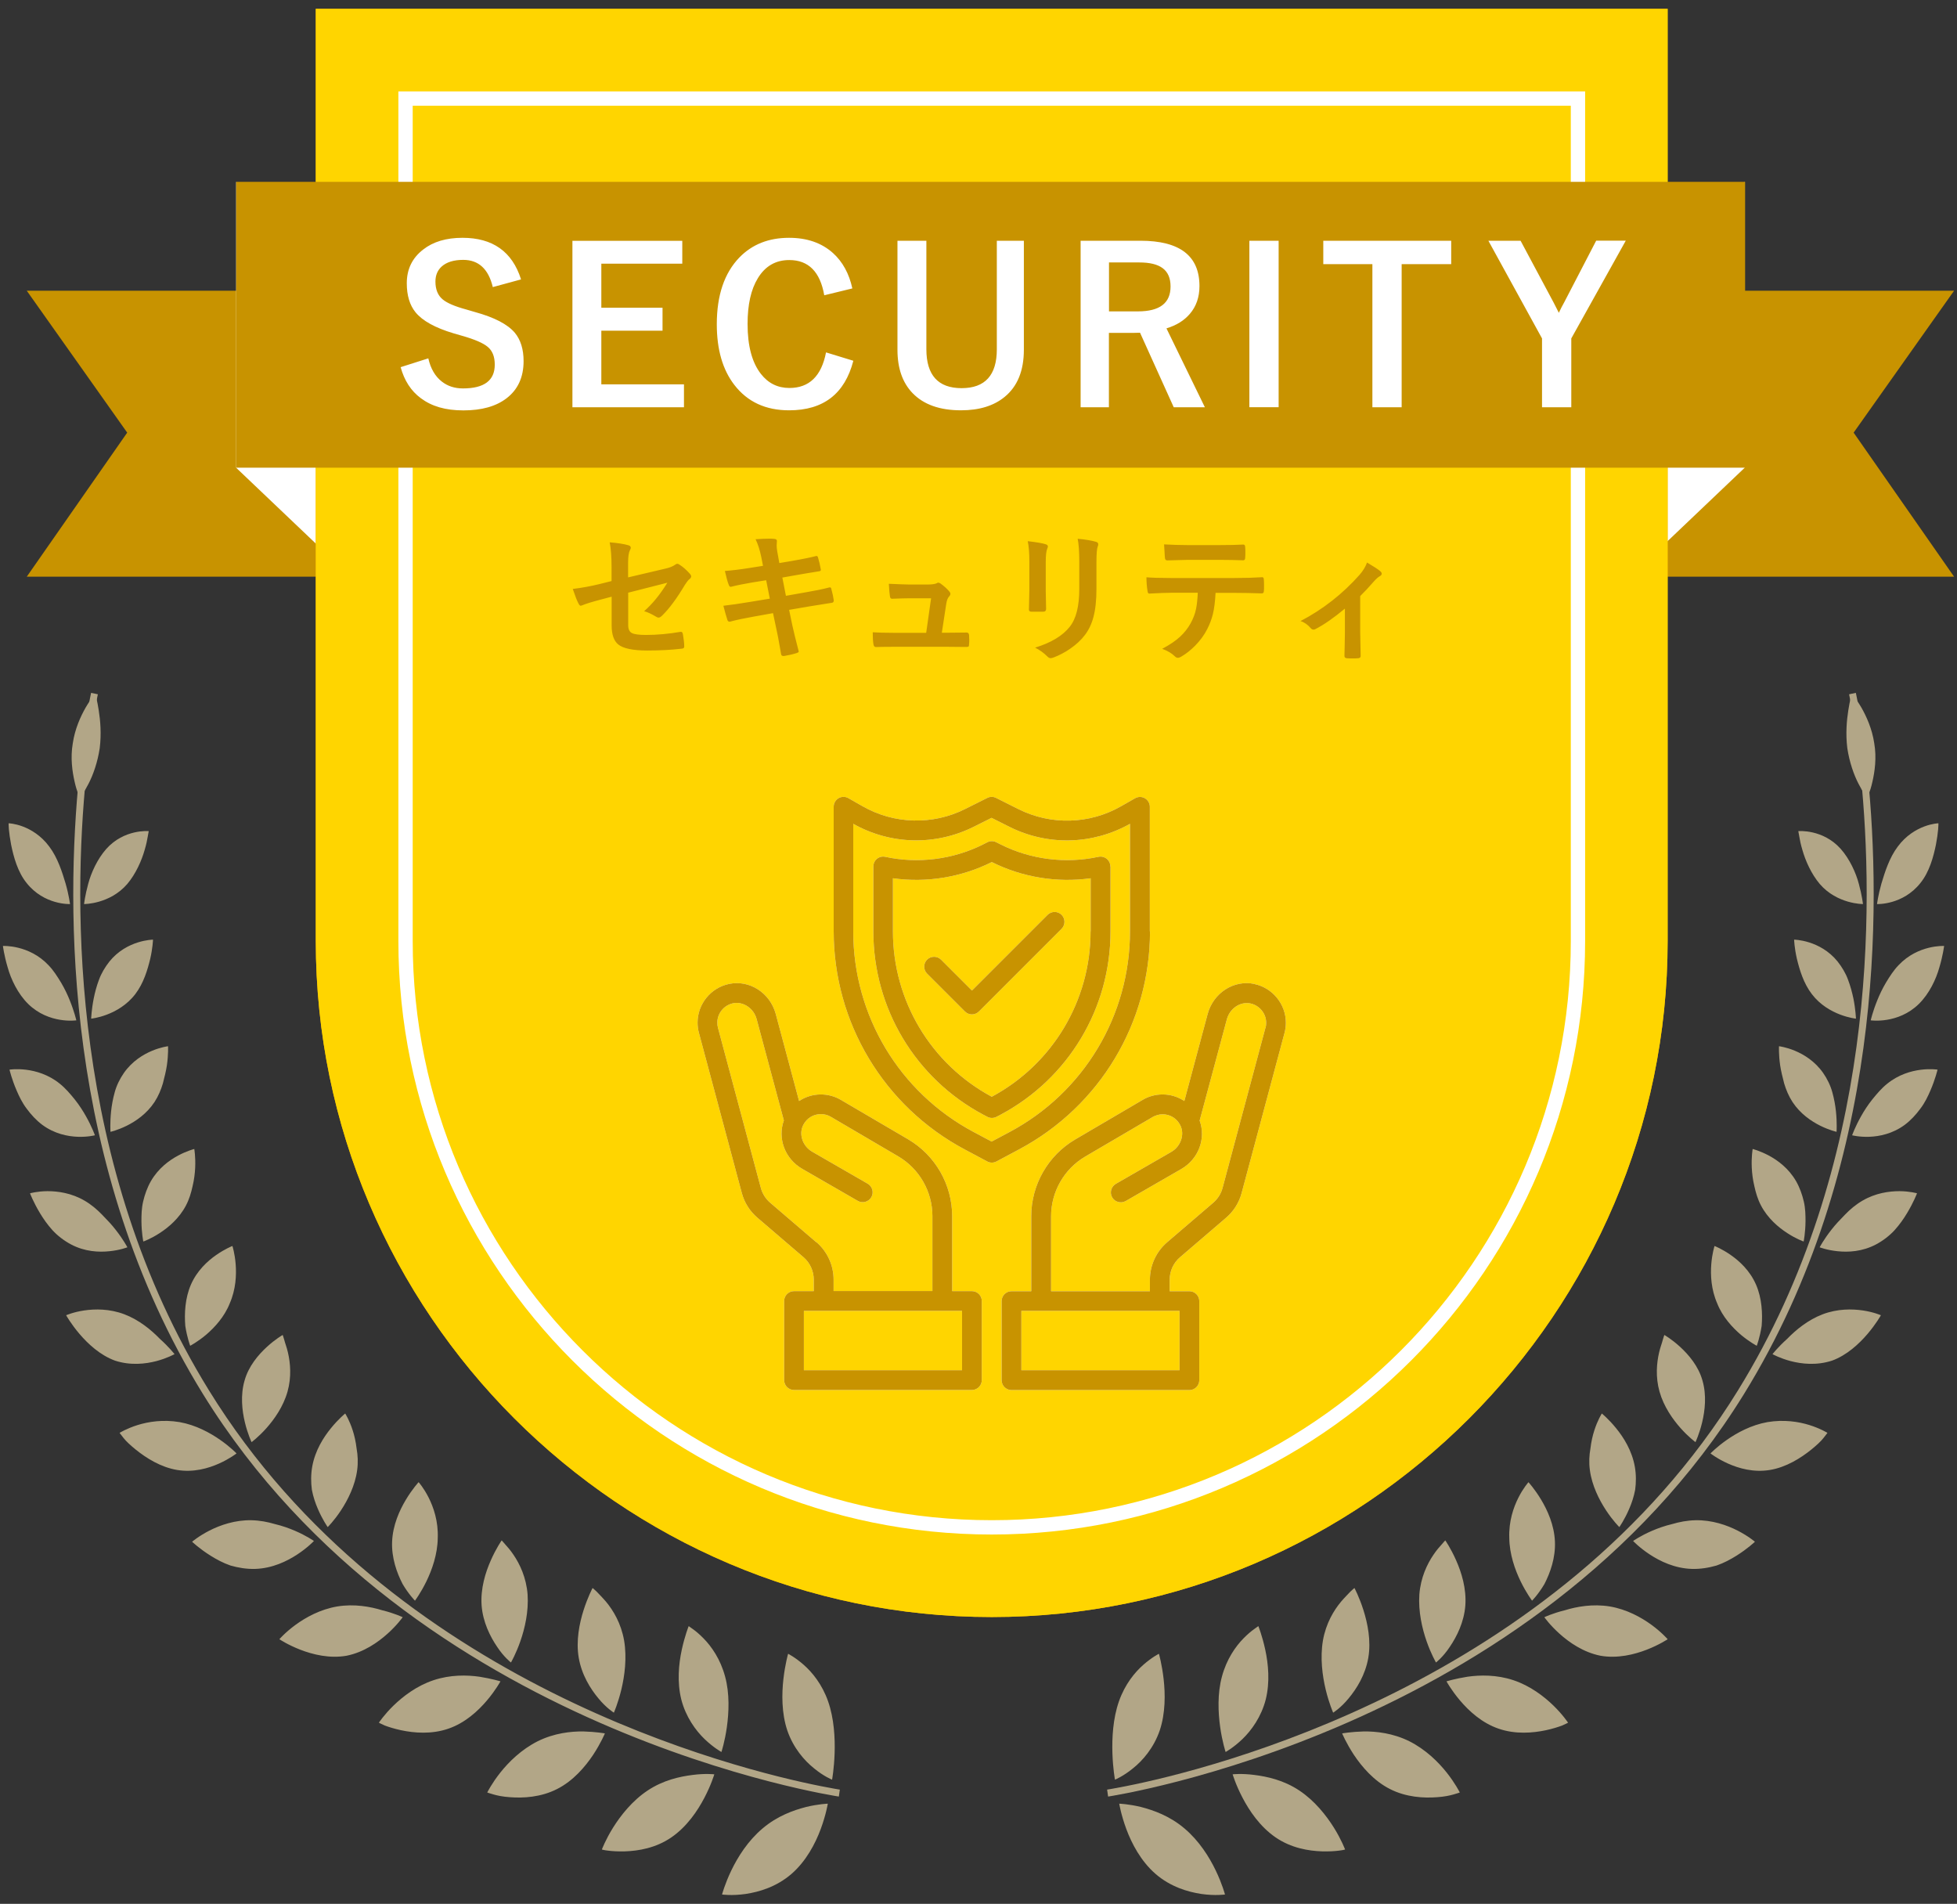 <svg xmlns="http://www.w3.org/2000/svg" viewBox="0 0 220 214">
    <rect x="0" y="0" width="220" height="214" fill="#333333" stroke="none"/>
    <path d="M81.17 212.95s.31-1.18 1.04-2.7c.73-1.52 1.87-3.34 3.52-4.73 1.65-1.4 3.46-2.04 4.89-2.41 1.41-.34 2.44-.37 2.44-.37 0 0-.2 1.24-.8 2.86-.6 1.62-1.64 3.61-3.29 5.04-1.68 1.45-3.62 2.02-5.16 2.25-1.54.22-2.63.06-2.63.06ZM88.6 185.88s-.34 1.17-.53 2.84c-.19 1.65-.22 3.84.44 5.8.67 1.95 1.92 3.39 3.02 4.26 1.09.9 2.01 1.26 2.01 1.26 0 0 .91-4.93-.45-8.81-.67-1.91-1.79-3.27-2.74-4.1-.95-.84-1.75-1.24-1.75-1.24ZM67.66 207.89s.41-1.1 1.26-2.46c.85-1.36 2.16-3.03 3.9-4.18 1.75-1.16 3.6-1.56 5.04-1.74 1.44-.19 2.44-.07 2.44-.07 0 0-.34 1.16-1.11 2.63-.77 1.47-1.96 3.25-3.72 4.46-1.75 1.2-3.7 1.52-5.23 1.57-.76.02-1.41-.02-1.87-.08-.46-.05-.72-.13-.72-.13ZM77.42 182.78s-.44 1.09-.78 2.67c-.34 1.58-.54 3.62-.05 5.58.5 1.95 1.61 3.48 2.62 4.45 1.01.97 1.89 1.45 1.89 1.45 0 0 .38-1.15.61-2.79.23-1.64.33-3.77-.2-5.7-.52-1.94-1.53-3.38-2.43-4.29-.45-.46-.86-.8-1.17-1.02-.31-.22-.49-.35-.49-.35ZM54.78 201.47s.5-1.01 1.46-2.22c.97-1.22 2.37-2.6 4.21-3.53 1.84-.91 3.72-1.12 5.14-1.1 1.42.04 2.41.22 2.41.22 0 0-.44 1.07-1.32 2.41-.89 1.33-2.23 2.92-4.05 3.84-1.82.93-3.8 1.04-5.32.92-.76-.05-1.4-.18-1.84-.31-.44-.12-.7-.22-.7-.22ZM66.61 178.51s-.53.99-1 2.46c-.47 1.47-.88 3.46-.55 5.37.33 1.92 1.31 3.48 2.21 4.56.89 1.09 1.74 1.61 1.74 1.61 0 0 .47-1.06.84-2.6.37-1.54.64-3.56.31-5.51-.34-1.94-1.23-3.4-2.04-4.37-.41-.48-.79-.85-1.05-1.13-.27-.26-.45-.4-.45-.4ZM42.59 193.64s.59-.9 1.65-1.93c1.05-1.02 2.6-2.22 4.5-2.85 1.89-.63 3.76-.59 5.16-.39 1.39.22 2.36.52 2.36.52 0 0-.53.98-1.52 2.15-1 1.18-2.46 2.53-4.34 3.17-1.88.65-3.84.49-5.33.17-.74-.16-1.37-.36-1.8-.52-.42-.18-.67-.32-.67-.32ZM56.4 173.14s-.62.88-1.22 2.24c-.61 1.37-1.17 3.17-1.04 5.06.14 1.89.96 3.51 1.74 4.66.77 1.17 1.56 1.77 1.56 1.77 0 0 .56-.96 1.06-2.4.5-1.43.94-3.33.81-5.25-.15-1.91-.88-3.42-1.58-4.45-.35-.52-.69-.91-.94-1.18-.24-.29-.39-.44-.39-.44ZM31.4 184.26s.67-.78 1.82-1.62c1.15-.84 2.79-1.75 4.7-2.07 1.91-.31 3.72.02 5.05.43 1.39.34 2.3.78 2.3.78 0 0-.61.87-1.7 1.85-1.09.98-2.67 2.09-4.61 2.48-3.8.67-7.56-1.86-7.56-1.86ZM47.05 166.61s-.7.76-1.42 1.96c-.72 1.2-1.47 2.85-1.55 4.7-.08 1.85.54 3.54 1.18 4.78.69 1.17 1.39 1.87 1.39 1.87 0 0 .64-.85 1.28-2.16.64-1.31 1.26-3.07 1.28-4.89.14-3.73-2.15-6.27-2.15-6.27ZM21.58 173.31s.74-.64 1.95-1.26c1.21-.62 2.89-1.21 4.75-1.17.93.02 1.81.19 2.62.43.85.2 1.62.48 2.27.76 1.3.56 2.12 1.14 2.12 1.14 0 0-.69.74-1.86 1.51-1.17.77-2.81 1.57-4.74 1.63-.96.03-1.91-.13-2.78-.38-.84-.29-1.59-.7-2.23-1.1-1.28-.8-2.09-1.58-2.09-1.58ZM38.81 158.88s-.76.61-1.61 1.66c-.85 1.04-1.78 2.52-2.1 4.31-.16.89-.15 1.79-.04 2.61.15.79.4 1.52.67 2.14.53 1.24 1.11 2.05 1.11 2.05 0 0 .72-.71 1.49-1.88.77-1.17 1.59-2.78 1.82-4.52.12-.87.07-1.69-.06-2.42-.09-.77-.25-1.47-.44-2.05-.37-1.16-.84-1.89-.84-1.89ZM13.46 161.05s.79-.49 2.01-.87c1.22-.38 2.87-.64 4.72-.33 3.66.65 6.4 3.52 6.4 3.52 0 0-.76.6-1.97 1.14-1.21.54-2.87 1.02-4.7.72-1.83-.3-3.47-1.33-4.66-2.29-.59-.48-1.08-.93-1.36-1.29-.29-.36-.45-.58-.45-.58ZM31.77 150.06s-.81.46-1.76 1.33c-.96.88-2.07 2.17-2.52 3.8-.95 3.28.79 6.91.79 6.91 0 0 .78-.57 1.67-1.57.89-1 1.9-2.43 2.37-4.1.47-1.66.32-3.24.05-4.4-.13-.58-.32-1.04-.41-1.41-.1-.36-.18-.56-.18-.56ZM7.43 147.84s.81-.36 2.03-.54c1.22-.18 2.86-.2 4.52.43 1.66.63 3.03 1.77 3.98 2.75 1.05.94 1.66 1.73 1.66 1.73 0 0-.8.45-2.03.78-1.23.32-2.91.52-4.66-.05-3.33-1.21-5.5-5.11-5.5-5.11ZM26.11 140.06s-.82.32-1.81 1.01c-.99.69-2.15 1.76-2.83 3.31-.68 1.55-.75 3.3-.64 4.66.2 1.31.55 2.23.55 2.23 0 0 .81-.42 1.78-1.23.96-.82 2.07-2.02 2.67-3.54 1.37-3.14.3-6.44.3-6.44ZM3.38 134.13s.8-.23 1.96-.24c1.17 0 2.7.21 4.17 1.07.74.43 1.39.98 1.95 1.56.57.58 1.12 1.16 1.54 1.71.86 1.09 1.32 1.97 1.32 1.97 0 0-.81.32-2 .44-1.2.13-2.79.06-4.35-.77-.77-.41-1.5-.97-2.07-1.59-.56-.62-1.03-1.29-1.4-1.91-.75-1.24-1.13-2.25-1.13-2.25ZM21.84 129.15s-.81.2-1.82.74c-1.01.54-2.23 1.44-3.06 2.88-.41.72-.69 1.51-.87 2.29-.18.78-.19 1.52-.19 2.19.01 1.33.21 2.3.21 2.3 0 0 .82-.28 1.83-.94 1.01-.65 2.21-1.67 2.96-3.1.38-.72.59-1.45.75-2.18.18-.74.26-1.45.29-2.06.06-1.24-.1-2.12-.1-2.12ZM1.08 120.23s3.08-.49 5.64 1.58c.65.52 1.17 1.14 1.69 1.78.51.64.93 1.3 1.26 1.89.67 1.19 1 2.13 1 2.13 0 0-3.18.84-5.91-1.17-.68-.51-1.26-1.14-1.76-1.82-.51-.67-.85-1.39-1.13-2.04-.56-1.3-.8-2.34-.8-2.34ZM18.89 117.6s-3.1.35-4.96 3c-.46.66-.83 1.42-1.03 2.16-.21.74-.34 1.49-.41 2.15-.14 1.32-.07 2.31-.07 2.31 0 0 3.21-.7 4.95-3.35.43-.66.73-1.38.94-2.09.18-.7.36-1.41.45-2.03.18-1.24.13-2.15.13-2.15ZM.33 106.33s2.92-.17 5.12 2.16c.56.58.99 1.26 1.41 1.95.41.69.74 1.39.99 2.02.51 1.26.73 2.23.73 2.23 0 0-3.07.45-5.41-1.84-1.17-1.15-1.94-2.78-2.31-4.12-.4-1.34-.53-2.39-.53-2.39ZM17.2 105.62s-2.93.02-4.9 2.46c-.48.61-.91 1.32-1.17 2.04-.27.71-.46 1.44-.59 2.09-.26 1.3-.29 2.29-.29 2.29 0 0 3.08-.3 4.96-2.76.94-1.23 1.38-2.74 1.68-3.97.28-1.22.31-2.14.31-2.14ZM.97 92.54s.69.02 1.59.36c.9.34 2.05 1 2.98 2.26.95 1.26 1.45 2.87 1.84 4.17.37 1.3.49 2.29.49 2.29 0 0-2.9.13-4.88-2.37-1.01-1.25-1.46-2.94-1.74-4.3-.13-.68-.21-1.29-.25-1.72-.04-.43-.03-.69-.03-.69ZM16.71 93.42s-2.75-.25-4.76 2c-1 1.13-1.71 2.68-2.04 3.95-.35 1.27-.46 2.25-.46 2.25 0 0 2.9.02 4.86-2.26.96-1.14 1.61-2.62 1.95-3.82.18-.6.29-1.13.35-1.51.07-.39.11-.61.11-.61ZM10.71 77.98s.22.74.39 1.87c.18 1.13.31 2.64.11 4.25-.24 1.59-.74 3-1.26 4-.52 1-.96 1.62-.96 1.62 0 0-.35-.71-.6-1.84-.26-1.13-.49-2.68-.21-4.32.24-1.64.89-3.05 1.45-4.03.57-.98 1.07-1.53 1.07-1.53Z" style="fill: #b2a687;"/>
    <path d="M94.42 201.16s-.73-.11-2.08-.38c-9.42-1.86-48.46-11.44-68.85-44.5-15.64-25.32-15.27-54.57-13.81-69.09.29-2.86.62-5.15.88-6.73.26-1.57.44-2.42.44-2.42l-.76-.16s-.76 3.47-1.34 9.24c-1.47 14.61-1.86 44.02 13.92 69.58 23.57 38.15 71.44 45.22 71.48 45.24l.11-.77h0ZM137.71 212.95s-.31-1.18-1.04-2.7c-.73-1.52-1.87-3.34-3.52-4.73-1.65-1.4-3.46-2.04-4.89-2.41-1.41-.34-2.44-.37-2.44-.37 0 0 .2 1.24.8 2.86.6 1.62 1.64 3.61 3.29 5.04 1.68 1.45 3.62 2.02 5.16 2.25 1.54.22 2.63.06 2.63.06ZM130.28 185.88s.34 1.17.53 2.84c.19 1.65.22 3.84-.44 5.8-.67 1.95-1.92 3.39-3.02 4.26-1.1.9-2.01 1.26-2.01 1.26 0 0-.91-4.93.45-8.81.67-1.91 1.79-3.27 2.74-4.1.95-.84 1.75-1.24 1.75-1.24ZM151.21 207.89s-.41-1.1-1.26-2.46c-.85-1.36-2.16-3.03-3.9-4.18-1.75-1.16-3.6-1.56-5.04-1.74-1.44-.19-2.44-.07-2.44-.07 0 0 .34 1.16 1.11 2.63.77 1.47 1.96 3.25 3.72 4.46 1.75 1.2 3.7 1.52 5.23 1.57.76.02 1.41-.02 1.87-.08.46-.05.72-.13.72-.13ZM141.46 182.78s.44 1.09.78 2.67c.34 1.58.54 3.62.05 5.58-.5 1.95-1.61 3.48-2.62 4.45-1.01.97-1.89 1.45-1.89 1.45 0 0-.38-1.15-.61-2.79-.23-1.64-.33-3.77.2-5.7.52-1.94 1.53-3.38 2.43-4.29.45-.46.86-.8 1.17-1.02.31-.22.49-.35.49-.35ZM164.1 201.47s-.5-1.01-1.46-2.22c-.97-1.22-2.37-2.6-4.21-3.53-1.84-.91-3.72-1.12-5.14-1.1-1.42.04-2.41.22-2.41.22 0 0 .44 1.07 1.32 2.41.89 1.33 2.23 2.92 4.05 3.84 1.82.93 3.8 1.04 5.32.92.76-.05 1.4-.18 1.84-.31.44-.12.7-.22.7-.22ZM152.27 178.51s.53.99 1 2.46c.47 1.47.88 3.46.55 5.37-.33 1.92-1.31 3.48-2.21 4.56-.89 1.09-1.74 1.61-1.74 1.61 0 0-.47-1.06-.84-2.6-.37-1.54-.64-3.56-.31-5.51.34-1.94 1.23-3.4 2.04-4.37.41-.48.79-.85 1.05-1.13.27-.26.45-.4.45-.4ZM176.28 193.64s-.59-.9-1.65-1.93c-1.05-1.02-2.6-2.22-4.5-2.85-1.89-.63-3.76-.59-5.16-.39-1.39.22-2.36.52-2.36.52 0 0 .53.98 1.52 2.15 1 1.18 2.46 2.53 4.34 3.17 1.88.65 3.84.49 5.33.17.74-.16 1.37-.36 1.8-.52.42-.18.67-.32.67-.32ZM162.47 173.14s.62.88 1.22 2.24c.61 1.37 1.17 3.17 1.04 5.06-.14 1.89-.96 3.51-1.74 4.66-.77 1.17-1.56 1.77-1.56 1.77 0 0-.56-.96-1.06-2.4-.5-1.43-.94-3.33-.81-5.25.15-1.91.88-3.42 1.58-4.45.35-.52.69-.91.94-1.18.24-.29.39-.44.39-.44ZM187.48 184.26s-.67-.78-1.82-1.62c-1.15-.84-2.79-1.75-4.7-2.07-1.91-.31-3.72.02-5.05.43-1.39.34-2.3.78-2.3.78 0 0 .61.87 1.7 1.85 1.09.98 2.67 2.09 4.61 2.48 3.8.67 7.56-1.86 7.56-1.86ZM171.83 166.61s.7.76 1.42 1.96c.72 1.2 1.47 2.85 1.55 4.7.08 1.85-.54 3.54-1.18 4.78-.69 1.17-1.39 1.87-1.39 1.87 0 0-.64-.85-1.28-2.16-.64-1.31-1.26-3.07-1.28-4.89-.14-3.73 2.16-6.27 2.16-6.27ZM197.3 173.31s-.74-.64-1.95-1.26c-1.21-.62-2.89-1.21-4.75-1.17-.93.02-1.81.19-2.62.43-.85.2-1.62.48-2.27.76-1.3.56-2.12 1.14-2.12 1.14 0 0 .69.74 1.86 1.51 1.17.77 2.81 1.57 4.74 1.63.96.03 1.91-.13 2.78-.38.84-.29 1.59-.7 2.23-1.1 1.28-.8 2.09-1.58 2.09-1.58ZM180.07 158.88s.76.61 1.61 1.66c.85 1.04 1.78 2.52 2.1 4.31.16.89.15 1.79.04 2.61-.15.79-.4 1.52-.67 2.14-.53 1.24-1.11 2.05-1.11 2.05 0 0-.72-.71-1.49-1.88-.77-1.17-1.59-2.78-1.82-4.52-.12-.87-.07-1.69.06-2.42.09-.77.25-1.47.44-2.05.37-1.16.84-1.89.84-1.89ZM205.42 161.05s-.79-.49-2.01-.87c-1.22-.38-2.87-.64-4.72-.33-3.66.65-6.4 3.52-6.4 3.52 0 0 .76.6 1.97 1.14 1.21.54 2.87 1.02 4.7.72 1.83-.3 3.47-1.33 4.66-2.29.59-.48 1.08-.93 1.36-1.29.29-.36.45-.58.45-.58ZM187.11 150.06s.81.46 1.76 1.33c.96.88 2.07 2.17 2.52 3.8.95 3.28-.79 6.91-.79 6.91 0 0-.78-.57-1.67-1.57-.89-1-1.9-2.43-2.37-4.1-.47-1.66-.32-3.24-.05-4.4.13-.58.32-1.04.41-1.41.1-.36.18-.56.18-.56ZM211.45 147.84s-.81-.36-2.03-.54c-1.22-.18-2.86-.2-4.52.43s-3.03 1.77-3.98 2.75c-1.05.94-1.66 1.73-1.66 1.73 0 0 .8.45 2.03.78 1.23.32 2.91.52 4.66-.05 3.33-1.21 5.5-5.11 5.5-5.11ZM192.76 140.06s.82.32 1.81 1.01c.99.69 2.15 1.76 2.83 3.31.68 1.55.75 3.3.64 4.66-.2 1.31-.55 2.23-.55 2.23 0 0-.81-.42-1.78-1.23-.96-.82-2.07-2.02-2.67-3.54-1.37-3.14-.3-6.44-.3-6.44ZM215.5 134.13s-.8-.23-1.96-.24c-1.17 0-2.7.21-4.17 1.07-.74.43-1.39.98-1.95 1.56-.57.58-1.12 1.16-1.54 1.71-.86 1.09-1.32 1.97-1.32 1.97 0 0 .81.32 2 .44 1.2.13 2.79.06 4.35-.77.77-.41 1.5-.97 2.07-1.59.56-.62 1.03-1.29 1.4-1.91.75-1.24 1.13-2.25 1.13-2.25ZM197.03 129.15s.81.2 1.82.74c1.01.54 2.23 1.44 3.06 2.88.41.72.69 1.51.87 2.29.18.78.19 1.52.19 2.19-.01 1.33-.21 2.3-.21 2.3 0 0-.82-.28-1.83-.94-1.01-.65-2.21-1.67-2.96-3.1-.38-.72-.59-1.45-.75-2.18-.18-.74-.26-1.45-.29-2.06-.06-1.24.1-2.12.1-2.12ZM217.8 120.23s-3.08-.49-5.64 1.58c-.65.52-1.17 1.14-1.69 1.78-.51.64-.93 1.3-1.26 1.89-.67 1.19-1 2.13-1 2.13 0 0 3.18.84 5.91-1.17.68-.51 1.26-1.14 1.76-1.82.51-.67.85-1.39 1.13-2.04.56-1.3.8-2.34.8-2.34ZM199.99 117.6s3.1.35 4.96 3c.46.66.83 1.42 1.03 2.16.21.74.34 1.49.41 2.15.14 1.32.07 2.31.07 2.31 0 0-3.21-.7-4.95-3.35-.43-.66-.73-1.38-.94-2.09-.18-.7-.36-1.41-.45-2.03-.18-1.24-.13-2.15-.13-2.15ZM218.55 106.33s-2.92-.17-5.12 2.16c-.56.58-.99 1.26-1.41 1.95-.41.69-.74 1.39-.99 2.02-.51 1.26-.73 2.23-.73 2.23 0 0 3.07.45 5.41-1.84 1.17-1.15 1.94-2.78 2.31-4.12.4-1.34.53-2.39.53-2.39ZM201.68 105.62s2.93.02 4.9 2.46c.48.61.91 1.32 1.17 2.04.27.71.46 1.44.6 2.09.26 1.3.29 2.29.29 2.29 0 0-3.08-.3-4.96-2.76-.94-1.23-1.38-2.74-1.68-3.97-.28-1.22-.31-2.14-.31-2.14ZM217.91 92.54s-.69.02-1.59.36c-.9.34-2.05 1-2.98 2.26-.95 1.26-1.45 2.87-1.84 4.17-.37 1.3-.49 2.29-.49 2.29 0 0 2.9.13 4.88-2.37 1.01-1.25 1.46-2.94 1.74-4.3.13-.68.21-1.29.25-1.72.04-.43.03-.69.03-.69ZM202.17 93.42s2.75-.25 4.76 2c1 1.13 1.71 2.68 2.04 3.95.35 1.27.46 2.25.46 2.25 0 0-2.9.02-4.86-2.26-.96-1.14-1.61-2.62-1.95-3.82-.18-.6-.29-1.13-.35-1.51-.07-.39-.11-.61-.11-.61ZM208.17 77.98s-.22.74-.39 1.87c-.18 1.13-.31 2.64-.11 4.25.24 1.59.74 3 1.26 4 .52 1 .96 1.62.96 1.62 0 0 .35-.71.6-1.84.26-1.13.49-2.68.21-4.32-.24-1.64-.89-3.05-1.45-4.03-.57-.98-1.07-1.53-1.07-1.53Z" style="fill: #b2a687;"/>
    <path d="M124.45,201.16s.73-.11,2.08-.38c9.42-1.86,48.46-11.44,68.85-44.5,15.64-25.32,15.27-54.57,13.81-69.09-.29-2.86-.62-5.15-.88-6.73-.26-1.57-.44-2.42-.44-2.42l.76-.16s.76,3.47,1.34,9.24c1.47,14.61,1.86,44.02-13.92,69.58-23.57,38.15-71.44,45.22-71.48,45.24l-.11-.77h0Z" style="fill: #b2a687;"/>
    <polygon points="39.38 64.82 3.01 64.82 14.3 48.63 3.01 32.68 39.38 32.68 39.38 64.82" style="fill: #c89300;"/>
    <polygon points="39.38 64.79 26.55 52.58 26.55 20.44 39.38 32.66 39.38 64.79" style="fill: #fff;"/>
    <polygon points="183.3 64.82 219.67 64.82 208.38 48.63 219.67 32.68 183.3 32.68 183.3 64.82" style="fill: #c89300;"/>
    <polygon points="183.3 64.79 196.13 52.58 196.13 20.44 183.3 32.66 183.3 64.79" style="fill: #fff;"/>
    <path d="M35.5.99v104.78c0,41.79,34.19,75.99,75.99,75.99s75.98-34.2,75.98-75.99V.99H35.5Z" style="fill: #f6aa00;"/>
    <path d="M35.5.99v104.78c0,41.79,34.19,75.99,75.99,75.99s75.98-34.2,75.98-75.99V.99H35.5Z" style="fill: #ffd500;"/>
    <path d="M111.49,171.68c-36.34,0-65.9-29.56-65.9-65.9V11.08h131.8v94.7c0,36.34-29.56,65.9-65.9,65.9Z" style="fill: none; stroke: #fff; stroke-miterlimit: 10; stroke-width: 1.61px;"/>
    <rect x="26.55" y="20.44" width="169.63" height="32.13" style="fill: #c89300;"/>
    <path d="m58.56 31.41-3.16.86c-.49-2.04-1.6-3.06-3.33-3.06-1.05 0-1.86.25-2.41.74-.47.42-.71.99-.71 1.7 0 .88.27 1.55.81 2 .49.41 1.37.79 2.63 1.13l.99.29c2.19.6 3.69 1.38 4.5 2.34.65.79.98 1.85.98 3.18 0 1.81-.64 3.21-1.93 4.19-1.18.9-2.79 1.35-4.83 1.35s-3.57-.46-4.79-1.37c-1.11-.82-1.86-1.99-2.27-3.49l3.11-.99c.26 1.15.77 2.03 1.52 2.61.65.51 1.44.77 2.37.77 2.39 0 3.58-.89 3.58-2.67 0-.9-.26-1.56-.79-2-.51-.43-1.46-.84-2.86-1.24l-.97-.28c-2.08-.62-3.51-1.41-4.29-2.37-.65-.8-.98-1.89-.98-3.26 0-1.58.61-2.84 1.84-3.79 1.12-.88 2.59-1.32 4.42-1.32 3.4 0 5.59 1.55 6.58 4.66ZM76.7 27.06v2.58h-9.1v4.95h6.88v2.58h-6.88v6.03h9.29v2.58h-12.54v-18.71h12.35ZM95.82 32.42l-3.16.77c-.46-2.64-1.77-3.96-3.93-3.96-1.53 0-2.71.68-3.54 2.05-.77 1.26-1.15 2.97-1.15 5.13 0 2.47.5 4.34 1.5 5.62.82 1.05 1.89 1.58 3.2 1.58 2.23 0 3.6-1.33 4.12-4l3.07.94c-.96 3.71-3.36 5.57-7.22 5.57-2.64 0-4.69-.95-6.16-2.86-1.31-1.7-1.97-3.97-1.97-6.81 0-3.26.85-5.76 2.54-7.51 1.44-1.48 3.3-2.21 5.58-2.21 2.03 0 3.67.57 4.95 1.72 1.08.98 1.81 2.31 2.17 3.98ZM115.1 27.06v12.25c0 2.36-.72 4.13-2.17 5.31-1.22 1-2.85 1.5-4.9 1.5-2.38 0-4.19-.64-5.44-1.93-1.13-1.17-1.7-2.79-1.7-4.88v-12.25h3.25v12.2c0 2.91 1.32 4.37 3.96 4.37s3.96-1.46 3.96-4.37v-12.2h3.04ZM121.49 27.06h6.72c4.42 0 6.63 1.7 6.63 5.09 0 1.25-.36 2.29-1.08 3.13-.64.75-1.51 1.29-2.63 1.63l4.32 8.87h-3.5l-3.79-8.38-.85.02h-2.65v8.36h-3.18v-18.71ZM124.67 29.5v5.5h3.26c2.44 0 3.66-.93 3.66-2.8s-1.17-2.7-3.52-2.7h-3.4ZM143.74 27.06v18.71h-3.29v-18.71h3.29ZM163.14 27.06v2.63h-5.57v16.09h-3.29v-16.09h-5.52v-2.63h14.38ZM182.76 27.06l-6.12 10.98v7.74h-3.29v-7.74l-6.03-10.98h3.62l3.72 6.96c.09.16.28.54.58 1.14.2-.43.4-.82.6-1.17l3.6-6.94h3.32ZM141.02 110.6c-2.31-.49-4.62 1-5.26 3.38l-2.62 9.78c-.71-.47-1.55-.74-2.44-.74-.78 0-1.55.2-2.23.6l-7.6 4.46c-3.05 1.79-4.94 5.09-4.94 8.63v8.43h-2.22c-.61 0-1.11.5-1.11 1.11v8.89c0 .61.5 1.11 1.11 1.11h20c.61 0 1.11-.5 1.11-1.11v-8.89c0-.61-.5-1.11-1.11-1.11h-2.22v-1.29c0-.97.42-1.9 1.16-2.53l5.18-4.44c.85-.73 1.46-1.69 1.75-2.78l4.82-17.99c.1-.37.15-.76.15-1.16 0-2.08-1.49-3.91-3.53-4.34ZM132.6 154.02h-17.78v-6.67h17.78v6.67ZM142.26 115.52l-4.82 18c-.17.65-.54 1.23-1.05 1.67l-5.18 4.44c-1.23 1.06-1.94 2.59-1.94 4.22v1.29h-11.11v-8.43c0-2.75 1.47-5.32 3.84-6.71l7.59-4.45c.34-.19.72-.3 1.11-.3.85 0 1.59.46 1.98 1.22.53 1.03.07 2.39-1.01 3.01l-6.23 3.59c-.53.31-.72.99-.41 1.52.31.53.98.71 1.52.41l6.23-3.59c1.97-1.13 2.81-3.44 2.08-5.45l3.06-11.39c.33-1.22 1.51-2.02 2.65-1.78 1.02.22 1.77 1.13 1.77 2.17 0 .21-.02.4-.07.58ZM109.26 145.13h-2.22v-8.43c0-3.53-1.89-6.84-4.94-8.63l-7.61-4.46c-.67-.39-1.44-.59-2.22-.59-.89 0-1.73.27-2.44.74l-2.62-9.78c-.64-2.38-2.95-3.87-5.26-3.38-2.05.43-3.53 2.26-3.53 4.34 0 .4.05.79.15 1.15l4.82 18c.29 1.09.9 2.05 1.75 2.78l5.18 4.44c.74.63 1.16 1.56 1.16 2.53v1.29h-2.22c-.61 0-1.11.5-1.11 1.11v8.89c0 .61.5 1.11 1.11 1.11h20c.61 0 1.11-.5 1.11-1.11v-8.89c0-.61-.5-1.11-1.11-1.11ZM91.76 139.63l-5.18-4.44c-.51-.44-.88-1.02-1.05-1.67l-4.82-18c-.05-.18-.07-.37-.07-.58 0-1.04.74-1.95 1.77-2.17 1.13-.23 2.33.56 2.65 1.78l3.06 11.39c-.73 2.01.11 4.32 2.08 5.45l6.23 3.59c.53.31 1.21.12 1.52-.41.31-.53.12-1.21-.41-1.52l-6.23-3.59c-1.09-.63-1.54-1.98-1.01-3.01.39-.76 1.13-1.22 1.98-1.22.39 0 .78.1 1.1.29l7.6 4.46c2.37 1.39 3.84 3.96 3.84 6.71v8.43h-11.11v-1.29c0-1.62-.71-3.16-1.94-4.22ZM108.15 154.02h-17.78v-6.67h17.78v6.67ZM129.26 104.69v-14c0-.4-.21-.76-.55-.96-.34-.2-.77-.2-1.11 0l-1.58.9c-3.55 2.03-7.87 2.15-11.53.32l-2.51-1.26c-.31-.16-.68-.16-.99 0l-2.5 1.25c-3.66 1.83-7.98 1.71-11.53-.32l-1.58-.9c-.34-.2-.76-.2-1.11 0-.34.2-.55.57-.55.96v14c0 10.28 5.64 19.67 14.71 24.51l2.55 1.36c.16.09.34.13.52.13s.36-.04.52-.13l2.55-1.36c9.07-4.84 14.71-14.23 14.71-24.51ZM111.48 128.32l-2.03-1.08c-8.35-4.45-13.53-13.09-13.53-22.55v-12.09c4.19 2.36 9.25 2.48 13.55.33l2-1 2.01 1.01c4.3 2.15 9.36 2.02 13.55-.34v12.09c0 9.46-5.19 18.1-13.53 22.55l-2.03 1.08Z" style="fill: #fff;"/>
    <path d="M124.82,97.39c0-.34-.15-.65-.41-.86s-.61-.29-.93-.22c-3.69.8-7.62.3-10.97-1.38l-.52-.26c-.31-.16-.68-.16-.99,0l-.51.26c-3.36,1.68-7.3,2.18-10.97,1.38-.33-.07-.67.01-.93.22-.26.21-.41.53-.41.87v7.3c0,8.64,4.73,16.53,12.35,20.59l.46.24c.16.09.34.13.52.13s.36-.04.52-.13l.46-.24c7.62-4.06,12.35-11.95,12.35-20.59v-7.3ZM122.6,104.69c0,7.79-4.26,14.91-11.11,18.59-6.86-3.69-11.11-10.81-11.11-18.59v-5.97c3.77.53,7.69-.11,11.09-1.81h.02s.03,0,.03,0c3.4,1.7,7.31,2.34,11.09,1.81v5.97Z" style="fill: #fff;"/>
    <path d="M117.77,102.83l-8.51,8.51-3.47-3.47c-.43-.43-1.14-.43-1.57,0s-.43,1.14,0,1.57l4.25,4.25c.22.22.5.33.79.33s.57-.11.79-.33l9.29-9.29c.43-.43.43-1.14,0-1.57s-1.14-.43-1.57,0Z" style="fill: #fff;"/>
    <path d="M141.02 110.6c-2.31-.49-4.62 1-5.26 3.38l-2.62 9.78c-.71-.47-1.55-.74-2.44-.74-.78 0-1.55.2-2.23.6l-7.6 4.46c-3.05 1.79-4.94 5.09-4.94 8.63v8.43h-2.22c-.61 0-1.11.5-1.11 1.11v8.89c0 .61.5 1.11 1.11 1.11h20c.61 0 1.11-.5 1.11-1.11v-8.89c0-.61-.5-1.11-1.11-1.11h-2.22v-1.29c0-.97.42-1.9 1.16-2.53l5.18-4.44c.85-.73 1.46-1.69 1.75-2.78l4.82-17.99c.1-.37.15-.76.15-1.16 0-2.08-1.49-3.91-3.53-4.34ZM132.6 154.02h-17.78v-6.67h17.78v6.67ZM142.26 115.52l-4.82 18c-.17.65-.54 1.23-1.05 1.67l-5.18 4.44c-1.23 1.06-1.94 2.59-1.94 4.22v1.29h-11.11v-8.43c0-2.75 1.47-5.32 3.84-6.71l7.59-4.45c.34-.19.72-.3 1.11-.3.85 0 1.59.46 1.98 1.22.53 1.03.07 2.39-1.01 3.01l-6.23 3.59c-.53.31-.72.99-.41 1.52.31.53.98.71 1.52.41l6.23-3.59c1.97-1.13 2.81-3.44 2.08-5.45l3.06-11.39c.33-1.22 1.51-2.02 2.65-1.78 1.02.22 1.77 1.13 1.77 2.17 0 .21-.02.4-.07.58ZM109.26 145.13h-2.22v-8.43c0-3.53-1.89-6.84-4.94-8.63l-7.61-4.46c-.67-.39-1.44-.59-2.22-.59-.89 0-1.73.27-2.44.74l-2.62-9.78c-.64-2.38-2.95-3.87-5.26-3.38-2.05.43-3.53 2.26-3.53 4.34 0 .4.05.79.15 1.15l4.82 18c.29 1.09.9 2.05 1.75 2.78l5.18 4.44c.74.63 1.16 1.56 1.16 2.53v1.29h-2.22c-.61 0-1.11.5-1.11 1.11v8.89c0 .61.5 1.11 1.11 1.11h20c.61 0 1.11-.5 1.11-1.11v-8.89c0-.61-.5-1.11-1.11-1.11ZM91.76 139.63l-5.18-4.44c-.51-.44-.88-1.02-1.05-1.67l-4.82-18c-.05-.18-.07-.37-.07-.58 0-1.04.74-1.95 1.77-2.17 1.13-.23 2.33.56 2.65 1.78l3.06 11.39c-.73 2.01.11 4.32 2.08 5.45l6.23 3.59c.53.31 1.21.12 1.52-.41.31-.53.12-1.21-.41-1.52l-6.23-3.59c-1.09-.63-1.54-1.98-1.01-3.01.39-.76 1.13-1.22 1.98-1.22.39 0 .78.1 1.1.29l7.6 4.46c2.37 1.39 3.84 3.96 3.84 6.71v8.43h-11.11v-1.29c0-1.62-.71-3.16-1.94-4.22ZM108.15 154.02h-17.78v-6.67h17.78v6.67ZM129.26 104.69v-14c0-.4-.21-.76-.55-.96-.34-.2-.77-.2-1.11 0l-1.58.9c-3.55 2.03-7.87 2.15-11.53.32l-2.51-1.26c-.31-.16-.68-.16-.99 0l-2.5 1.25c-3.66 1.83-7.98 1.71-11.53-.32l-1.58-.9c-.34-.2-.76-.2-1.11 0-.34.2-.55.57-.55.96v14c0 10.28 5.64 19.67 14.71 24.51l2.55 1.36c.16.09.34.13.52.13s.36-.04.52-.13l2.55-1.36c9.07-4.84 14.71-14.23 14.71-24.51ZM111.48 128.32l-2.03-1.08c-8.35-4.45-13.53-13.09-13.53-22.55v-12.09c4.19 2.36 9.25 2.48 13.55.33l2-1 2.01 1.01c4.3 2.15 9.36 2.02 13.55-.34v12.09c0 9.46-5.19 18.1-13.53 22.55l-2.03 1.08Z" style="fill: #c89300;"/>
    <path d="M124.82,97.39c0-.34-.15-.65-.41-.86s-.61-.29-.93-.22c-3.69.8-7.62.3-10.97-1.38l-.52-.26c-.31-.16-.68-.16-.99,0l-.51.26c-3.36,1.68-7.3,2.18-10.97,1.38-.33-.07-.67.01-.93.22-.26.21-.41.53-.41.87v7.3c0,8.64,4.73,16.53,12.35,20.59l.46.24c.16.09.34.13.52.13s.36-.04.52-.13l.46-.24c7.62-4.06,12.35-11.95,12.35-20.59v-7.3ZM122.6,104.69c0,7.79-4.26,14.91-11.11,18.59-6.86-3.69-11.11-10.81-11.11-18.59v-5.97c3.77.53,7.69-.11,11.09-1.81h.02s.03,0,.03,0c3.4,1.7,7.31,2.34,11.09,1.81v5.97Z" style="fill: #c89300;"/>
    <path d="m117.77 102.83-8.51 8.51-3.47-3.47c-.43-.43-1.14-.43-1.57 0s-.43 1.14 0 1.57l4.25 4.25c.22.22.5.33.79.33s.57-.11.79-.33l9.29-9.29c.43-.43.43-1.14 0-1.57s-1.14-.43-1.57 0ZM68.75 65.32v-1.54c0-1.17-.07-2.11-.21-2.82.89.07 1.58.18 2.07.32.2.05.3.14.3.29 0 .08-.03.16-.09.26-.14.27-.21.74-.21 1.42v1.65l4.17-.98c.51-.11.89-.27 1.14-.46.08-.06.15-.09.22-.09.07 0 .15.03.23.09.4.25.8.6 1.19 1.04.09.1.14.2.14.29 0 .11-.07.22-.21.32-.11.08-.28.29-.49.62-.91 1.53-1.76 2.68-2.55 3.45-.16.16-.29.24-.41.24-.1 0-.2-.04-.3-.11-.52-.31-.96-.51-1.33-.61.92-.8 1.79-1.86 2.61-3.2l-4.4 1.12v3.63c0 .47.14.77.42.91.28.14.81.21 1.59.21 1.25 0 2.54-.12 3.88-.35.03 0 .05 0 .06 0 .11 0 .18.11.21.33.09.52.14.96.14 1.34 0 .15-.11.22-.34.23-1.1.13-2.37.2-3.82.2-1.62 0-2.72-.23-3.27-.69-.49-.41-.73-1.12-.73-2.13v-3.23l-1.02.27c-1.15.3-1.9.53-2.26.69-.1.04-.17.06-.19.06-.09 0-.18-.09-.26-.26-.17-.31-.38-.86-.64-1.63 1.04-.13 2.04-.31 3.01-.55l1.36-.34ZM85.78 63.63l-.2-1.02c-.16-.78-.37-1.44-.64-2 .65-.04 1.14-.06 1.47-.06.22 0 .43 0 .61.02.21.02.32.09.32.23l-.03.5c0 .2.02.41.06.65l.24 1.34 1.31-.22c1.39-.24 2.34-.44 2.86-.58.09 0 .15.06.18.18.12.39.23.85.32 1.38 0 .1-.08.16-.24.17-.18.03-.65.11-1.41.23-.56.09-.98.17-1.27.22l-1.41.25.4 2.05 2.32-.41c1-.17 1.84-.34 2.51-.52.05-.01.09-.02.12-.02.09 0 .15.07.16.2.13.46.22.88.27 1.27 0 .17-.08.26-.24.27-.36.05-1.22.19-2.57.41l-2.21.38.37 1.78c.14.65.38 1.61.71 2.89v.02c0 .06-.07.11-.21.16-.43.14-.92.25-1.45.34h-.05c-.16 0-.25-.07-.27-.2-.02-.11-.07-.36-.13-.74-.15-.85-.27-1.52-.38-1.99l-.4-1.89-2.18.39c-1.06.19-1.93.37-2.59.55-.05.02-.09.02-.13.02-.11 0-.19-.07-.23-.2-.12-.36-.27-.89-.45-1.59.82-.09 1.81-.24 2.98-.43l2.24-.37-.41-2.07-1.5.24c-.95.16-1.75.32-2.38.48-.04.01-.08.02-.11.02-.08 0-.15-.06-.2-.18-.16-.4-.3-.93-.45-1.6.8-.06 1.74-.17 2.84-.35l1.45-.23ZM105.87 71.12h.76l1.95-.02h.09c.17 0 .25.1.27.29.01.16.02.33.02.51s0 .34-.02.5c0 .15-.02.24-.06.27s-.11.05-.24.05l-2.23-.02h-5.89c-.85 0-1.54.01-2.06.03-.15 0-.24-.11-.27-.32-.05-.28-.08-.73-.08-1.34.61.04 1.38.06 2.3.06h3.71l.55-3.88h-2.58c-.34 0-.93.02-1.76.05h-.06c-.13 0-.21-.1-.23-.3-.04-.23-.08-.7-.12-1.38 1.19.05 1.93.08 2.23.08h2.21c.41 0 .72-.05.95-.14.05-.05.11-.07.17-.07.05 0 .13.03.24.09.43.31.75.61.98.88.09.1.14.2.14.29 0 .1-.05.2-.14.29-.16.17-.26.44-.32.8l-.5 3.27ZM115.54 60.83c1.03.12 1.7.24 1.99.34.18.05.27.13.27.26 0 .05-.02.13-.07.24-.11.25-.17.75-.17 1.52v3.23c0 .2.01.87.04 2.02 0 .21-.11.32-.34.32h-1.29c-.2 0-.3-.08-.3-.23v-.04l.05-2.18v-3.13c0-.98-.06-1.76-.18-2.34ZM116.35 72.8c1.8-.55 3.1-1.33 3.9-2.34.72-.89 1.08-2.31 1.08-4.27v-3.02c0-1.15-.06-2.02-.18-2.61.89.08 1.59.2 2.09.35.15.05.22.14.22.27 0 .1-.02.19-.06.26-.09.22-.14.8-.14 1.74v2.98c0 1.29-.11 2.35-.34 3.2-.2.77-.52 1.44-.96 2.02-.41.55-.97 1.07-1.67 1.55-.6.41-1.21.73-1.84.97-.14.05-.25.08-.34.08-.13 0-.26-.07-.38-.2-.38-.38-.83-.71-1.36-.98ZM136.65 66.64c-.05.97-.15 1.77-.3 2.38-.14.57-.35 1.14-.64 1.7-.33.65-.78 1.27-1.36 1.86-.48.48-.96.87-1.45 1.16-.2.13-.36.2-.48.2-.12 0-.23-.05-.34-.16-.34-.34-.82-.63-1.43-.85.86-.46 1.54-.92 2.03-1.38.46-.43.85-.92 1.16-1.48.3-.54.51-1.09.62-1.65.09-.45.16-1.05.19-1.79h-3.04c-.51 0-1.31.03-2.4.09-.12.02-.19-.09-.21-.3-.08-.48-.12-.99-.12-1.53.6.05 1.5.08 2.72.08h7.19c1.14 0 2.18-.03 3.12-.09.11 0 .17.11.17.32.01.11.02.32.02.62s0 .5-.02.61c0 .18-.08.27-.23.27-1.13-.04-2.14-.06-3.04-.06h-2.15ZM130.83 61.19c.93.05 1.82.08 2.66.08h3.59c1.09 0 1.99-.02 2.7-.06.13 0 .2.1.2.3.02.2.02.39.02.58 0 .2 0 .39-.02.59 0 .2-.07.3-.21.3-.87-.03-1.76-.05-2.68-.05h-3.59c-.3 0-1.06.02-2.27.06-.17 0-.26-.09-.27-.27-.02-.15-.03-.4-.05-.75-.03-.36-.04-.62-.05-.78ZM152.91 66.99v4.1c0 .1.02.97.05 2.61v.04c0 .15-.09.23-.27.25-.21.02-.43.02-.65.02s-.43 0-.64-.02c-.17-.02-.26-.1-.26-.25v-.04s.01-.48.03-1.39c.01-.46.02-.85.02-1.17v-2.73c-1.25 1.04-2.35 1.81-3.31 2.3-.06.04-.13.06-.21.06-.12 0-.23-.05-.32-.16-.33-.39-.71-.66-1.15-.8 2.53-1.32 4.74-3.06 6.64-5.2.39-.45.67-.91.84-1.38.76.45 1.25.77 1.47.96.12.1.18.2.18.29 0 .12-.08.22-.24.3-.17.09-.41.31-.72.66-.5.58-.98 1.09-1.45 1.55Z" style="fill: #c89300;"/>
    <rect width="220" height="214" style="fill: none;"/>
</svg>
